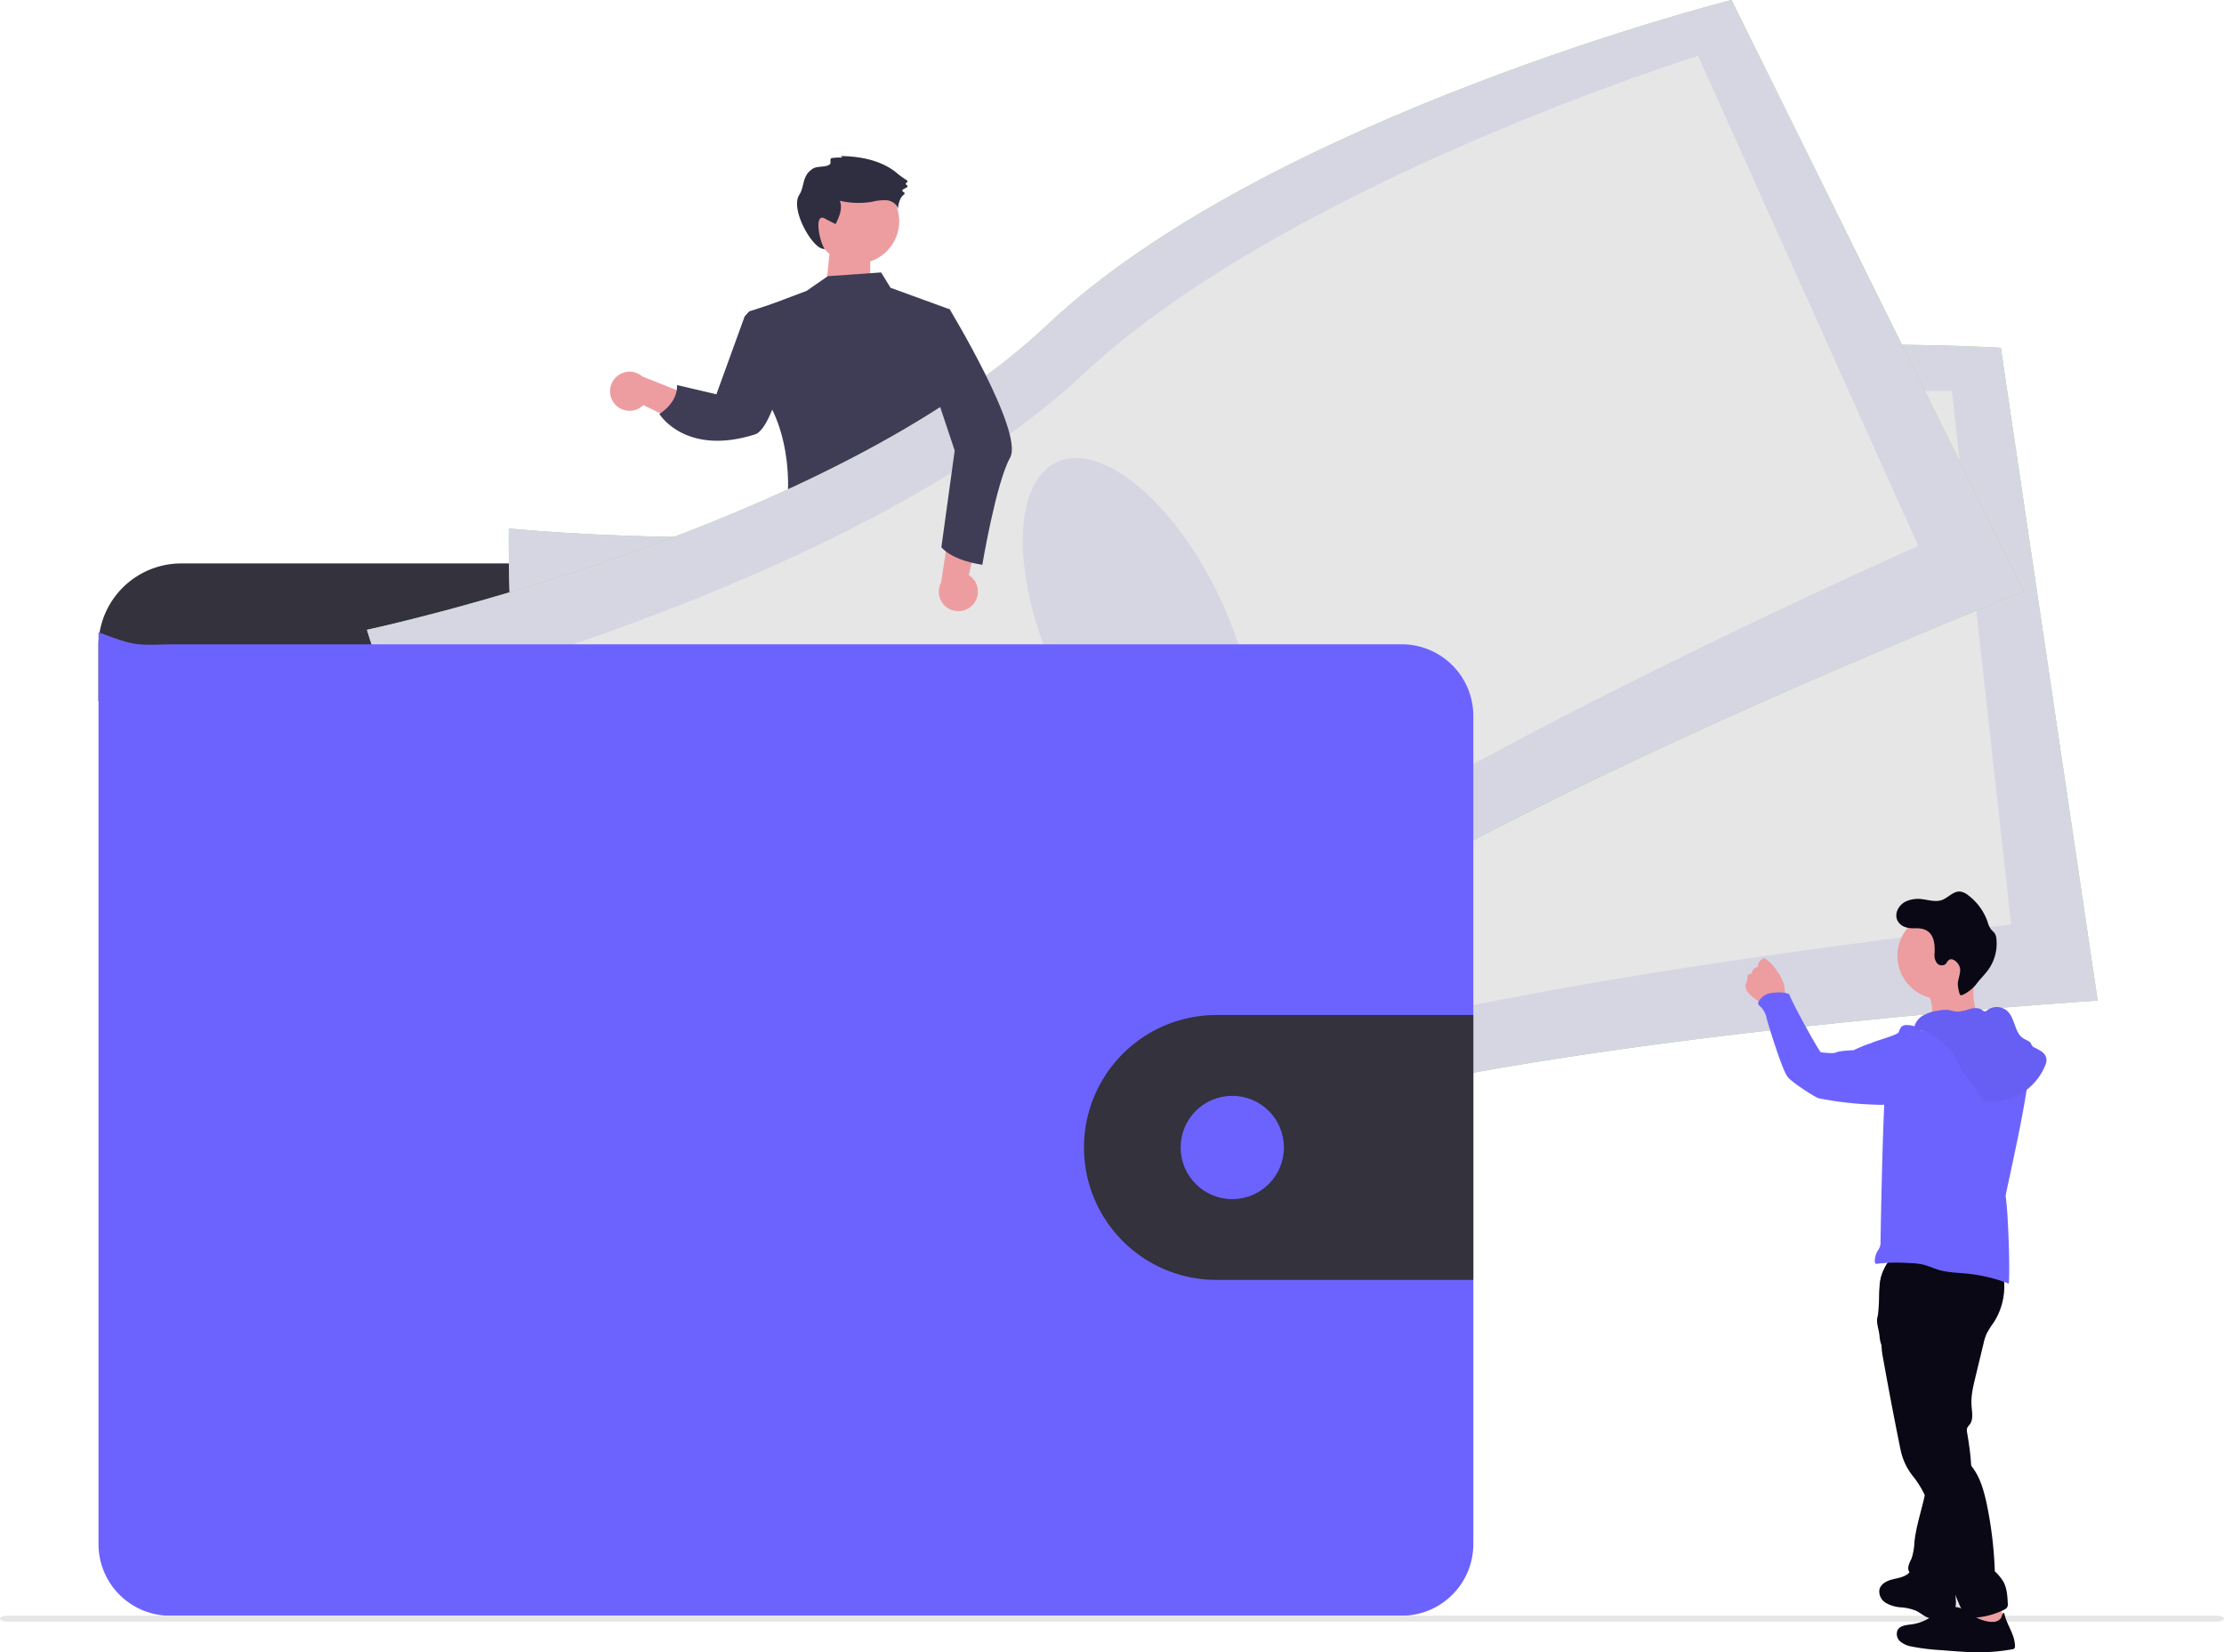 <svg xmlns="http://www.w3.org/2000/svg" xmlns:xlink="http://www.w3.org/1999/xlink" width="800.272" height="594.547" viewBox="0 0 800.272 594.547" role="img" artist="Katerina Limpitsouni" source="https://undraw.co/"><defs><linearGradient id="a-378" x1="-145.593" y1="1" x2="-145.593" gradientUnits="objectBoundingBox"><stop offset="0" stop-color="gray" stop-opacity="0.251"/><stop offset="0.535" stop-color="gray" stop-opacity="0.122"/><stop offset="1" stop-color="gray" stop-opacity="0.102"/></linearGradient></defs><g transform="translate(-574.999 -229)"><g transform="translate(860.707 284.072)"><path d="M16.149,2.061H1.645L0,18.422H16.149Z" transform="translate(11.269 32.763)" fill="#ed9da0"/><ellipse cx="15.322" cy="15.322" rx="15.322" ry="15.322" transform="matrix(-0.998, -0.07, 0.07, -0.998, 36.755, 40.848)" fill="#ed9da0"/><path d="M24.174,33.253a.845.845,0,0,0,.813.483c-7.015.42-14.4-.4-20.272-4.264A30.578,30.578,0,0,0,.407,26.739a.464.464,0,0,1-.095-.79l.17-.133A.466.466,0,0,0,.33,25h0a.466.466,0,0,1-.117-.837l1.3-.842a.464.464,0,0,0,0-.78,2.316,2.316,0,0,0-.346-.176.465.465,0,0,1-.147-.781,4.628,4.628,0,0,0,1.26-1.842,11.866,11.866,0,0,0,.585-3.565c.449,1.741,2.349,2.766,4.144,2.871a18.231,18.231,0,0,0,5.293-.914,29.281,29.281,0,0,1,11.623-.447c-1.312-2.634-.205-5.776.909-8.5l3.606,1.546c4.953,2.8,1.5-9.031-.349-10.654C31.878-1.228,41.773,13.32,38.59,18.838c-1.656,2.871-.48,6.573-3.736,9.3-1.6,1.68-4.781.933-6.408,2.329-.64.549.336,2.019-.544,2.34A25.655,25.655,0,0,1,24.174,33.253Z" transform="matrix(-0.998, -0.07, 0.07, -0.998, 39.116, 36.487)" fill="#2f2e41"/></g><path d="M51.518,0l3,5.743,20.724,9.239L69.791,67.7,67.5,73.159,68.737,77.9,65.75,81.4c3,2.713,3.379,5.552,1.748,8.489l-9.544,2.186S4.89,96.793,9.362,88.573c4.886-8.982,6.131-35.51-4.656-49.685C-4.452,26.852,2.579,11.236,2.579,11.236L24.3,4.744,32.292,0Z" transform="matrix(0.998, -0.07, 0.07, 0.998, 840.642, 330.637)" fill="#3f3d56"/><path d="M1.022,10.672A6.987,6.987,0,0,0,11.6,12.354L33.14,24.706l-.8-12.877L12.008,2.073a7.025,7.025,0,0,0-10.986,8.6Z" transform="matrix(0.998, -0.07, 0.07, 0.998, 794.043, 363.258)" fill="#ed9da0"/><path d="M52.922,0C50.11,12.482,42.9,41.626,35.583,47.721a4.268,4.268,0,0,1-1.628.961C8.24,54.947,0,38.967,0,38.967s6.891-3.358,7.066-9.923l13.9,4.312L33.079,6.092,34.862,4.43l.01-.01Z" transform="matrix(0.998, -0.07, 0.07, 0.998, 809.525, 339.056)" fill="#3f3d56"/><path d="M504.222,543.326c5.728.734,11.671,1.2,17.157-.579.864-.268,1.814-.864,1.728-1.728a2.092,2.092,0,0,0-.389-.864,53.362,53.362,0,0,1-5.183-9.874.864.864,0,0,0-.32-.449.812.812,0,0,0-.553,0c-2.531.665-4.717,2.3-7.231,3a10.281,10.281,0,0,1-3.939.294c-1.14-.13-2.7-1.071-3.732-.95C502.347,535.949,503.781,539.473,504.222,543.326Z" transform="translate(410.41 54.747)" fill="#6c63ff"/><path d="M629.009,531.3c3.775-2.592,7.688-5.313,9.917-9.313a1.615,1.615,0,0,0,.268-.8,1.66,1.66,0,0,0-.32-.778,32.1,32.1,0,0,0-8.06-8.7,23.506,23.506,0,0,0-4.492,4.147c-.95,1-3.576,2.592-3.6,4.121,0,.864,1,1.866,1.469,2.592.631.933,1.227,1.883,1.8,2.851C626.314,525.895,629.311,531.113,629.009,531.3Z" transform="translate(393.944 57.207)" fill="#6c63ff"/><path d="M521.377,555.865a3.843,3.843,0,0,1-.691,2.505,3.4,3.4,0,0,1-1.451.864c-8.008,2.868-17.278-.708-25.268,2.117-1.641.579-3.2,1.417-4.846,1.97a26.368,26.368,0,0,1-6.047,1.071c-2.825.268-5.667.441-8.5.518a20.441,20.441,0,0,1-6.41-.562,7.7,7.7,0,0,1-4.915-3.9,3.74,3.74,0,0,1-.242-2.773,2.989,2.989,0,0,1,.527-.864,7.577,7.577,0,0,1,1.883-1.529l2.946-1.9a19.776,19.776,0,0,1,4.466-2.367c1.166-.38,2.4-.544,3.585-.864,4.138-1.209,7.3-4.492,10.237-7.645l4.008-4.276a4.035,4.035,0,0,1,1.391-1.114,3.854,3.854,0,0,1,1.728-.164,23.1,23.1,0,0,1,10.928,3.663,14.16,14.16,0,0,0,2.7,1.59c2.35.916,5.365.225,7.533-.933,1.028-.553.8-.864,1.235-1.849s1.486-1.615,2.4-.717a2.54,2.54,0,0,1,.57,1.089c.864,2.851.536,5.918.536,8.907a3.923,3.923,0,0,0,.173,1.382,7.823,7.823,0,0,0,.786,1.279,2.909,2.909,0,0,1,.164.328,8.786,8.786,0,0,1,.579,4.173Z" transform="translate(415.707 53.776)" fill="#514e7f"/><path d="M521.377,558.188a3.843,3.843,0,0,1-.691,2.505,3.4,3.4,0,0,1-1.451.864c-8.008,2.868-17.278-.708-25.268,2.117-1.641.579-3.2,1.417-4.846,1.97a26.368,26.368,0,0,1-6.047,1.071c-2.825.268-5.667.441-8.5.518a20.441,20.441,0,0,1-6.41-.562,7.7,7.7,0,0,1-4.915-3.9A3.74,3.74,0,0,1,463,560a2.989,2.989,0,0,1,.527-.864c.466.976.8,2.272,1.1,2.738a5.606,5.606,0,0,0,3.749,2.7,9.313,9.313,0,0,0,3.455-.441c7.257-1.8,14.971-1.823,21.942-4.544,2.393-.942,4.674-2.194,7.187-2.764s5.183-.415,7.775-.631c4.095-.328,8.06-1.564,12.094-2.212a8.785,8.785,0,0,1,.544,4.2Z" transform="translate(415.707 51.452)" fill="#464353"/><path d="M644.082,531.6c-.38,3.041-2.307,5.658-4.423,7.879s-4.509,4.216-6.194,6.773c-2.073,3.17-3.006,7.1-5.7,9.779a15.638,15.638,0,0,1-3.455,2.462,24.108,24.108,0,0,1-4.449,2.047c-4.026,1.287-8.362.994-12.569.682a11.306,11.306,0,0,1-3.991-.769,12.029,12.029,0,0,1-1.659-1.019,7.921,7.921,0,0,1-2.592-2.592,2.592,2.592,0,0,1-.251-1.883,4.424,4.424,0,0,1,1.2-1.831,28.505,28.505,0,0,1,3.041-2.738A18.2,18.2,0,0,0,607,546.934a11.161,11.161,0,0,0,1.529-3.456,30.652,30.652,0,0,0,1.114-6.609,20.945,20.945,0,0,1,.458-4.423c.639-2.281,2.333-4.319,2.142-6.678a1.668,1.668,0,0,1,.086-1.011,1.408,1.408,0,0,1,.795-.492,14.084,14.084,0,0,1,4.129-.959,4.812,4.812,0,0,1,3.836,1.5c.587.708.976,1.728,1.84,2a2.919,2.919,0,0,0,1.313.052c2.125-.216,4.371-.484,6.047-1.857a7.541,7.541,0,0,0,2.505-5.5c0-.786-.354-1.607.864-1.728.916-.121,1.641.864,2.108,1.469,1.685,2.255,3.412,4.613,4.043,7.36a2.168,2.168,0,0,1,.769-.147,3.343,3.343,0,0,1,2.756,1.408,5.486,5.486,0,0,1,.751,3.732Z" transform="translate(397.211 56.383)" fill="#514e7f"/><path d="M644.134,532.95c-.38,3.041-2.307,5.658-4.423,7.879s-4.509,4.216-6.194,6.773c-2.073,3.17-3.006,7.1-5.7,9.779a15.638,15.638,0,0,1-3.455,2.462,24.112,24.112,0,0,1-4.449,2.047c-4.026,1.287-8.362.994-12.569.682a11.308,11.308,0,0,1-3.991-.769,12.029,12.029,0,0,1-1.659-1.019,7.921,7.921,0,0,1-2.592-2.592,6.315,6.315,0,0,1,2.592-.622c1.866.1,3.231,1.866,5.019,2.41,2.548.769,5.088-1.028,7.671-1.641,1.685-.4,3.456-.294,5.123-.864a12.663,12.663,0,0,0,3.792-2.3,19.3,19.3,0,0,0,4.052-3.9,25.094,25.094,0,0,0,2.376-4.743,67.815,67.815,0,0,1,4.8-9.192,6.494,6.494,0,0,1,.976-1.279,13.585,13.585,0,0,1,1.322-.959c1.728-1.3,2.445-3.456,3.049-5.563a9.737,9.737,0,0,1,.682-1.857,3.343,3.343,0,0,1,2.756,1.408A5.485,5.485,0,0,1,644.134,532.95Z" transform="translate(397.16 55.034)" fill="#464353"/><path d="M556.62,320.79" transform="translate(402.942 83.196)" fill="#464353"/><path d="M486.434,366.83c1.14,4.319-.51,8.863-1.857,13.14a101.837,101.837,0,0,0-4.129,19.783,17.122,17.122,0,0,1-1.019,5c-.639,1.443-1.728,2.661-2.471,4.034-2.039,3.611-1.987,8.017-1.546,12.146.294,2.721.734,5.434,1.279,8.112.665,3.274,1.486,6.7.527,9.891,1.607-.354,2.7,1.728,2.592,3.361s-.631,3.456.156,4.864c1.987.726,2,3.456,1.944,5.572a46.864,46.864,0,0,0,1.382,10.885q4.509,21.683,9.572,43.246c7.3,2.263,15.826,4.622,22.789,1.486a4.57,4.57,0,0,0,2.885-2.9,5.063,5.063,0,0,0-.276-2.229l-3.3-12.008c-.8-2.9-1.607-5.9-1.184-8.881.32-2.22,1.287-4.613.2-6.574-.371-.674-.959-1.2-1.391-1.84-1.728-2.531-.821-5.918-.682-8.984a7.12,7.12,0,0,0-.138-2.056,10.263,10.263,0,0,0-.985-2.255,34.486,34.486,0,0,1-3.8-17.157,4.242,4.242,0,0,0-.3-2.237,7.231,7.231,0,0,1-.562-.916,2.505,2.505,0,0,1,.181-1.65,15.117,15.117,0,0,1-2.661-2.592,3.723,3.723,0,0,0,.639-5.823,1.944,1.944,0,0,0,.924-3.343c-.423-.294-.985-.423-1.287-.864-.466-.639-.086-1.529.294-2.212l2.013-3.637c1.5-2.7,1.84-6.047,3.455-8.639a64.745,64.745,0,0,0,5.321-12.146l5.814-16.042,3.913,3.4a12.371,12.371,0,0,1,3.214,3.663,15.809,15.809,0,0,1,1.045,4.388c1.434,8.708,6.911,16.258,8.941,24.836.449,1.909.752,3.913,1.849,5.546a12.082,12.082,0,0,1,1.054,1.59,8.43,8.43,0,0,1,.441,2.635,12.293,12.293,0,0,0,5.183,8.812c1.926,1.322,4.319,2.229,5.365,4.319a8.052,8.052,0,0,0,.864,1.84c.933,1.123,2.946,1.253,3.343,2.661.225.786-.19,1.728.25,2.419a2.29,2.29,0,0,0,.959.717l5.624,2.808c6.289,3.145,9.5,10.367,14.142,15.628a33.7,33.7,0,0,1,4.233,5.6c2,3.585,2.929,8.086,6.315,10.367A9.554,9.554,0,0,1,590,486.408c1.063,1.4.674,3.361.769,5.123s1.443,3.861,3.119,3.326a12.293,12.293,0,0,0,0,6.522A32.827,32.827,0,0,0,613.8,493.31c1.641-1.434,3.222-3.265,3.24-5.442a1.952,1.952,0,0,0-.242-1.08,3.084,3.084,0,0,0-1.27-.959c-5.261-2.851-6.842-9.459-9.5-14.824-2.324-4.734-5.762-8.812-8.639-13.209-6.254-9.459-10.522-20.906-19.981-27.152-2.082-1.374-4.5-2.592-5.546-4.864-.579-1.27-.648-2.721-1.106-4.034s-1.555-2.592-2.954-2.592c.778-1.9.622-4.216.674-6.272a7.921,7.921,0,0,0-.311-2.7,13.155,13.155,0,0,0-1.391-2.678,25.692,25.692,0,0,1-3.559-13.822c.069-2.5.51-5.071-.242-7.455-.38-1.2-1.045-2.3-1.5-3.456a21.6,21.6,0,0,1-1.08-6.5l-.518-8.3a40.846,40.846,0,0,0-1.071-8.207c-1.728-6.445-3.456-33.441-9.373-36.482s-16.085,17.735-22.746,18.141a29.621,29.621,0,0,0-8.639,1.667c-4.432,1.659-8.146,4.751-11.766,7.775l-12.25,10.289C491.436,363.288,489.293,365.327,486.434,366.83Z" transform="translate(414.03 82.898)" fill="#464353"/><path d="M635.755,393.427V382.7a29.786,29.786,0,0,0-29.786-29.778H182.246A29.786,29.786,0,0,0,152.46,382.7v19.783Z" transform="translate(457.958 78.823)" fill="#33323d"/><path d="M323.385,327.937s-1.209,75.036,12.094,99.726,19.005,132.1,19.005,132.1,139.464,14.427,236.65-17.277S895.116,497.81,895.116,497.81L860.267,262.931s-172.162-11.04-270.1,35.669S323.385,327.937,323.385,327.937Z" transform="translate(434.695 91.227)" fill="#8dd070"/><path d="M323.385,327.937s-1.209,75.036,12.094,99.726,19.005,132.1,19.005,132.1,139.464,14.427,236.65-17.277S895.116,497.81,895.116,497.81L860.267,262.931s-172.162-11.04-270.1,35.669S323.385,327.937,323.385,327.937Z" transform="translate(434.695 91.227)" fill="#d6d6e3"/><path d="M358.985,357.961s-4.363,61.914,6.583,81.7,11.455,108.1,11.455,108.1,125.513,5.823,214.794-24.569,276.9-50.1,276.9-50.1L847.394,281s-155.239-1.6-245.842,41.181S358.985,357.961,358.985,357.961Z" transform="translate(429.962 88.614)" fill="#e6e6e6"/><ellipse cx="32.585" cy="69.888" rx="32.585" ry="69.888" transform="translate(980.522 441.956) rotate(-7.1)" opacity="0.1"/><path d="M264.29,344.851s21.865,71.788,42.079,91.208,58.605,119.9,58.605,119.9,137.175-29.069,219.943-89.092,275.628-135.8,275.628-135.8L755.317,118.23S588.071,160.56,509.2,235.069,264.29,344.851,264.29,344.851Z" transform="translate(442.735 110.77)" fill="#8dd070"/><path d="M264.29,344.851s21.865,71.788,42.079,91.208,58.605,119.9,58.605,119.9,137.175-29.069,219.943-89.092,275.628-135.8,275.628-135.8L755.317,118.23S588.071,160.56,509.2,235.069,264.29,344.851,264.29,344.851Z" transform="translate(442.735 110.77)" fill="#d6d6e3"/><path d="M308,364.639s14.85,60.273,31.341,75.736S383.4,539.721,383.4,539.721s121.236-32.983,196.886-89.308S828.468,317.834,828.468,317.834L749.242,141.5S601.01,187.605,527.9,256.128,308,364.639,308,364.639Z" transform="translate(436.785 107.602)" fill="#e6e6e6"/><ellipse cx="32.585" cy="69.888" rx="32.585" ry="69.888" transform="translate(925.727 409.056) rotate(-24.97)" fill="#d6d6e3"/><path d="M647.2,411.654V709.692a25.778,25.778,0,0,1-25.778,25.769H178.251a25.769,25.769,0,0,1-25.761-25.769V381.6c12.7,4.708,12.7,4.708,25.761,4.319H621.419A25.778,25.778,0,0,1,647.2,411.654Z" transform="translate(457.954 74.919)" fill="#6c63ff"/><path d="M703.075,541v95.329H610.64a47.658,47.658,0,1,1,0-95.316Z" transform="translate(402.076 53.22)" fill="#33323d"/><circle cx="18.582" cy="18.582" r="18.582" transform="translate(999.828 623.316)" fill="#6c63ff"/><g transform="matrix(0.998, -0.07, 0.07, 0.998, 905.635, 339.779)"><path d="M11.926,34.447a6.987,6.987,0,0,0-.734-10.688L18.4,0,6.032,3.67l-4.95,22a7.025,7.025,0,0,0,10.843,8.778Z" transform="translate(0 73.394)" fill="#ed9da0"/><path d="M3.5,0,9.216,1.329s23.617,45.95,17.926,54.705S14.479,93.777,14.479,93.777,4.167,91.727.227,86.474L7.442,52.095,0,23.2Z" transform="translate(1.825 0)" fill="#3f3d56"/></g><path d="M1139.212,723.136h-795.2c-1.4,0-2.534-.478-2.534-1.068S342.609,721,344.008,721h795.2c1.4,0,2.534.478,2.534,1.068S1140.614,723.136,1139.212,723.136Z" transform="translate(233.525 89.38)" fill="#e6e6e6"/><g transform="translate(1203.088 543.252)"><path d="M278.269,794.046a.252.252,0,0,1,.055.027c-.651-1.406-1.258-2.828-1.811-4.272-.066-.17-.126-.345-.191-.514.005.044.005.087.011.137.016.274.038.547.06.826.033.432.06.87.066,1.307.005.137.005.268.005.4a8,8,0,0,1-.164,1.586h.022c.137.011.263.016.394.038a5.355,5.355,0,0,1,1.493.427A.328.328,0,0,1,278.269,794.046Z" transform="translate(-200.744 -529.63)" fill="url(#a-378)"/><path d="M264.421,393.522c-.059,2.284-.832,4.5-.954,6.777,6.727.335,13.362-2.929,20.023-1.929-1.862-1.2-2.857-3.376-3.443-5.514a22.867,22.867,0,0,1-.657-8.472,3.722,3.722,0,0,1,.084-.469c.247-1.117.887-2.7.715-3.577-.226-1.163-1.322-.933-2.309-.866a86.484,86.484,0,0,0-8.978,1.159c-.774.134-8.313,2.016-8.426,1.82a35.479,35.479,0,0,1,3.263,6.723A13.106,13.106,0,0,1,264.421,393.522Z" transform="translate(-197.254 -343.966)" fill="#ed9da0"/><path d="M392.769,380.854a9.832,9.832,0,0,0,2.054,2.071c.51.418,1.033.845,1.581,1.23a6.782,6.782,0,0,0,3.364,1.368c1.6.109,5-.833,6-2.2a3.977,3.977,0,0,0,.573-2.3,10.569,10.569,0,0,0-.552-3.213,17.908,17.908,0,0,0-2.594-4.694,13.818,13.818,0,0,0-4.171-4.171c-.574-.307-2.9,1.523-2.293,3.108a2.4,2.4,0,0,0-2.234,1.732,1.224,1.224,0,0,1-.3.7c-.276.222-.707.1-1.021.264-.556.3-.314,1.125-.372,1.753a8.2,8.2,0,0,1-.573,1.577,3.351,3.351,0,0,0,.54,2.778Z" transform="translate(-392.13 -338.356)" fill="#ed9da0"/><path d="M261.355,802.174a2.386,2.386,0,0,0-2.087-.315,77.426,77.426,0,0,1-11.734.949c-.492-2.4.936-4.738,1.4-7.146a6.446,6.446,0,0,1,.465-1.807,4.142,4.142,0,0,1,2.973-1.795c2.115-.446,5.42-1.233,6.6.9C260.387,795.53,260.84,799.319,261.355,802.174Z" transform="translate(-167.984 -530.652)" fill="#ed9da0"/><path d="M281.967,784.892a12.385,12.385,0,0,0,5.489,1.673,17.565,17.565,0,0,1,5.627,1.284c1.5.74,2.761,1.954,4.347,2.485a9.056,9.056,0,0,0,4.514.071c1.782-.335,3.682-.983,4.644-2.523.858-1.368.766-3.1.648-4.715q-.207-2.73-.406-5.468a2.6,2.6,0,0,0-.339-1.322c-1.289-1.878-4.422.787-6.1.782a11.793,11.793,0,0,1-7.426-3.2,2.254,2.254,0,0,0-.577-.435c-.757-.339-1.514.289-2.188.837-.075.063-.151.126-.226.184-1.552,1.23-3.636,1.481-5.552,1.979s-3.974,1.5-4.568,3.393a2.886,2.886,0,0,0-.092.364A4.791,4.791,0,0,0,281.967,784.892Z" transform="translate(-231.589 -522.445)" fill="#090814"/><path d="M292.392,571.8a23.95,23.95,0,0,1-3.283,17.672,33.012,33.012,0,0,0-2.668,4.278,19.447,19.447,0,0,0-1.041,3.39l-2.957,12.239c-.8,3.3-1.6,6.672-1.362,10.063.167,2.362.763,5.019-.694,6.887a5.077,5.077,0,0,0-.88,1.207,3.055,3.055,0,0,0-.015,1.59c1.5,8.886,2.605,18.175-.1,26.771-2.449,7.791-2.589,16.424-4.671,24.321a5.426,5.426,0,0,1-1.294,2.7,4.241,4.241,0,0,1-1.939.922c-3.069.73-6.309-.125-9.171-1.452-2.012-.932-4.177-2.567-4-4.777a9.686,9.686,0,0,1,1.113-2.942,20.791,20.791,0,0,0,1.1-6.079c.554-5.164,2.146-10.15,3.349-15.2s2.021-10.332,1-15.425a134.931,134.931,0,0,0-9.924-30.528,3.682,3.682,0,0,0-.909-1.367,9.39,9.39,0,0,1-1.286-.878,3.882,3.882,0,0,1-.589-1.6c-.448-1.612-1.777-2.8-2.668-4.217-2.25-3.575-1.537-8.157-1.454-12.381.081-4.107-.51-8.252.163-12.3s2.995-8.195,6.9-9.464a14.85,14.85,0,0,1,6.052-.286C271.9,565.994,282.324,567.943,292.392,571.8Z" transform="translate(-199.749 -427.926)" fill="#090814"/><path d="M247.167,599.192a25.657,25.657,0,0,0,.54,4.748q2.837,15.908,6.045,31.749c.188.916.372,1.832.619,2.732a22.154,22.154,0,0,0,4.1,8.058c8.915,11.112,9.685,27.248,14.521,40.648.326.908.653,1.816,1,2.711a67.708,67.708,0,0,0,2.983,6.656,1.9,1.9,0,0,0,.615.795,1.824,1.824,0,0,0,.971.188,28.333,28.333,0,0,0,12.563-2.857,2.6,2.6,0,0,0,1.335-1.109,2.681,2.681,0,0,0,.142-1.276c-.134-2.657-.3-5.409-1.565-7.744a16.522,16.522,0,0,0-3.1-3.753,142.3,142.3,0,0,0-3.033-24.834c-.941-4.163-2.1-8.371-4.522-11.89-1.782-2.6-4.339-5.163-4.025-8.3.138-1.376.715-3.092-.406-3.9-.489-.356-1.213-.4-1.544-.908a1.722,1.722,0,0,1-.218-.778,19.214,19.214,0,0,1,.4-6.43,33.918,33.918,0,0,0,.958-4.192,5.285,5.285,0,0,0-1.054-4.05c-.059-2.862.021-5.832-.038-8.689a16.114,16.114,0,0,1,.4-4.853c.217-.749.548-1.464.715-2.23.6-2.749-.9-6.041.883-8.221a12.074,12.074,0,0,1,2.853-2.008,10.471,10.471,0,0,0,3.916-5.631,31.078,31.078,0,0,0,1.109-6.895,7.1,7.1,0,0,0,.017-1.489,2.729,2.729,0,0,0-.2-.745c-.552-1.243-2.037-1.724-3.359-2.042a108.792,108.792,0,0,0-25.654-3c-3.2-2.176-5-1.4-6.351.908a23.825,23.825,0,0,0-1.807,4.414c-.619,1.87-.657,12.338-1.259,14.216C244.933,591.641,247.2,596.628,247.167,599.192Z" transform="translate(-198.22 -429.563)" fill="#090814"/><ellipse cx="15.535" cy="15.535" rx="15.535" ry="15.535" transform="translate(54.655 14.165)" fill="#ed9da0"/><path d="M245.9,411.705c.677.784,1.586,1.647,2.591,1.395a3.537,3.537,0,0,0,1.008-.54c1.791-1.154,3.989-1.425,6.1-1.742A89.948,89.948,0,0,0,268.145,408a12.806,12.806,0,0,1,3.713-.755c2.633.014,4.967,1.764,6.617,3.816s2.819,4.453,4.438,6.529c1.154,1.479,2.528,2.783,3.6,4.319,2.72,3.877-8.3,49.987-8.149,50.765,1.031,7.337,1.574,27.761,1.12,31.524a57.663,57.663,0,0,0-15.138-3.6c-3.338-.327-6.739-.369-9.96-1.306-2.012-.585-3.919-1.512-5.962-1.978a27.483,27.483,0,0,0-5.027-.513,59.466,59.466,0,0,0-11.157.25c-.3.044-.662.068-.84-.175a.786.786,0,0,1-.112-.439,7.429,7.429,0,0,1,.953-3.955,5.415,5.415,0,0,0,1.1-2.593c-.034-.444.926-58.5,2.3-60.977a31.965,31.965,0,0,0,3.878-9.055c.429-2.14.414-4.344.72-6.505a2.841,2.841,0,0,1,.549-1.519,2.765,2.765,0,0,1,2.211-.657A9.788,9.788,0,0,1,245.9,411.705Z" transform="translate(-184.747 -356.573)" fill="#6c63ff"/><path d="M359.894,429.494a10.952,10.952,0,0,1-3.272,3.087,10.5,10.5,0,0,1-5.1.782,121.858,121.858,0,0,1-21.31-2.341c-.8-.138-9.374-5.463-11.132-7.7-2.091-2.7-7.351-20.062-7.535-21.051a8.053,8.053,0,0,0-2.465-4.434,1.617,1.617,0,0,1-.586-.779,1.256,1.256,0,0,1,.14-.759,5.869,5.869,0,0,1,4.047-3.038,17.368,17.368,0,0,1,5.215-.207,12.174,12.174,0,0,1,1.708.454c1.378,3.734,10.981,21.024,11.484,21,1.373.085,4.337.587,5.582,0,1.413-.662,6.048-.689,6.295-.824.56-.327,5.6-2.509,6.256-2.439-.414-.368,9.127-2.769,9.785-3.915.233-.406.279-.957.676-1.205a1.3,1.3,0,0,1,.867-.1,8.473,8.473,0,0,1,2.621.8c1.345,5.262.639,10.726-.386,16.06a14.168,14.168,0,0,1-2.888,6.62Z" transform="translate(-303.934 -350.097)" fill="#6c63ff"/><path d="M223.121,405.69a15.713,15.713,0,0,1,5.56-1.83,11.716,11.716,0,0,1,3.538-.254c1.094.137,2.143.559,3.244.62a14.449,14.449,0,0,0,4.517-.949c1.492-.408,3.215-.564,4.472.338a1.931,1.931,0,0,0,.973.517,1.7,1.7,0,0,0,1.006-.493,5.732,5.732,0,0,1,7.143.376c2.848,2.671,2.526,7.889,5.864,9.915.92.558,2.1.854,2.634,1.786a6.586,6.586,0,0,0,.454.859,2.328,2.328,0,0,0,.8.572,15.592,15.592,0,0,1,2.752,1.582,3.935,3.935,0,0,1,1.584,2.655,5,5,0,0,1-.486,2.233,20.948,20.948,0,0,1-20.357,13.017,3.222,3.222,0,0,1-2.133-.666,4.024,4.024,0,0,1-.747-1.231c-1.569-3.29-4.517-5.719-6.388-8.848-1.115-1.864-1.831-3.95-2.993-5.786-1.76-2.784-4.437-4.84-7.057-6.836-1.478-1.125-3.122-2.306-4.979-2.228-1.654.07-2.858.159-2.251-1.87A6.5,6.5,0,0,1,223.121,405.69Z" transform="translate(-159.349 -354.456)" fill="#6c63ff"/><path d="M223.121,405.69a15.713,15.713,0,0,1,5.56-1.83,11.716,11.716,0,0,1,3.538-.254c1.094.137,2.143.559,3.244.62a14.449,14.449,0,0,0,4.517-.949c1.492-.408,3.215-.564,4.472.338a1.931,1.931,0,0,0,.973.517,1.7,1.7,0,0,0,1.006-.493,5.732,5.732,0,0,1,7.143.376c2.848,2.671,2.526,7.889,5.864,9.915.92.558,2.1.854,2.634,1.786a6.586,6.586,0,0,0,.454.859,2.328,2.328,0,0,0,.8.572,15.592,15.592,0,0,1,2.752,1.582,3.935,3.935,0,0,1,1.584,2.655,5,5,0,0,1-.486,2.233,20.948,20.948,0,0,1-20.357,13.017,3.222,3.222,0,0,1-2.133-.666,4.024,4.024,0,0,1-.747-1.231c-1.569-3.29-4.517-5.719-6.388-8.848-1.115-1.864-1.831-3.95-2.993-5.786-1.76-2.784-4.437-4.84-7.057-6.836-1.478-1.125-3.122-2.306-4.979-2.228-1.654.07-2.858.159-2.251-1.87A6.5,6.5,0,0,1,223.121,405.69Z" transform="translate(-159.349 -354.456)" opacity="0.05"/><path d="M242.088,809.624a8.67,8.67,0,0,0,4.175,1.837,75.242,75.242,0,0,0,10.392,1.284c1.13.084,2.263.172,3.393.259,3.313.251,6.631.506,9.957.519a68.671,68.671,0,0,0,12.245-1.058,1.039,1.039,0,0,0,1.117-1.243c-.072-4.138-2.837-7.354-3.767-11.387-.385-1.657-1.095,1.154-1.229,1.309a3.4,3.4,0,0,1-2.7,1.435c-3.418.188-7.246-1.891-9.961-3.74a12.75,12.75,0,0,0-1.845-1.142,5.426,5.426,0,0,0-1.494-.427,9.018,9.018,0,0,0-5.083,1.029c-2.042,1.012-3.832,2.468-5.853,3.51a16.451,16.451,0,0,1-5.246,1.661c-1.849.255-4.058.376-5.008,1.979a.015.015,0,0,0,0,.013A3.517,3.517,0,0,0,242.088,809.624Z" transform="translate(-186.401 -533.229)" fill="#090814"/><path d="M261.541,372.83a2.871,2.871,0,0,1-1.073.4,3.46,3.46,0,0,1-2.863-.429Z" transform="translate(-173.735 -340.973)" opacity="0.1"/><path d="M37.057,24.738A10.638,10.638,0,0,1,31.227,27.8c-2.162.465-4.533.609-6.262,1.965-1.965,1.565-2.83,4.539-5.24,5.2a5.745,5.745,0,0,1-3.137-.249,20.3,20.3,0,0,1-9.825-6.55A8.411,8.411,0,0,0,4.5,25.9a16.359,16.359,0,0,1-1.559-.76,4.244,4.244,0,0,1-1.271-1.657A16.105,16.105,0,0,1,.547,12.175c.6-2.233,1.69-4.3,2.332-6.55S6.49-.895,7.184.166A13.808,13.808,0,0,1,9.149,3.441c.741,2.409.072,4.834,1.957,6.507,1.166,1.035,3.275,1.729,4.068.393.314-.517.295-1.172.563-1.71a2.245,2.245,0,0,1,3.079-.655,4.722,4.722,0,0,1,1.926,2.856c1.526,5.161,4.126,8.41,9.648,6.2,2.057-.825,4.48-1.382,6.458.033C39.454,18.928,38.924,22.616,37.057,24.738Z" transform="matrix(-0.94, -0.342, 0.342, -0.94, 83.817, 46.172)" fill="#090814"/></g></g></svg>
